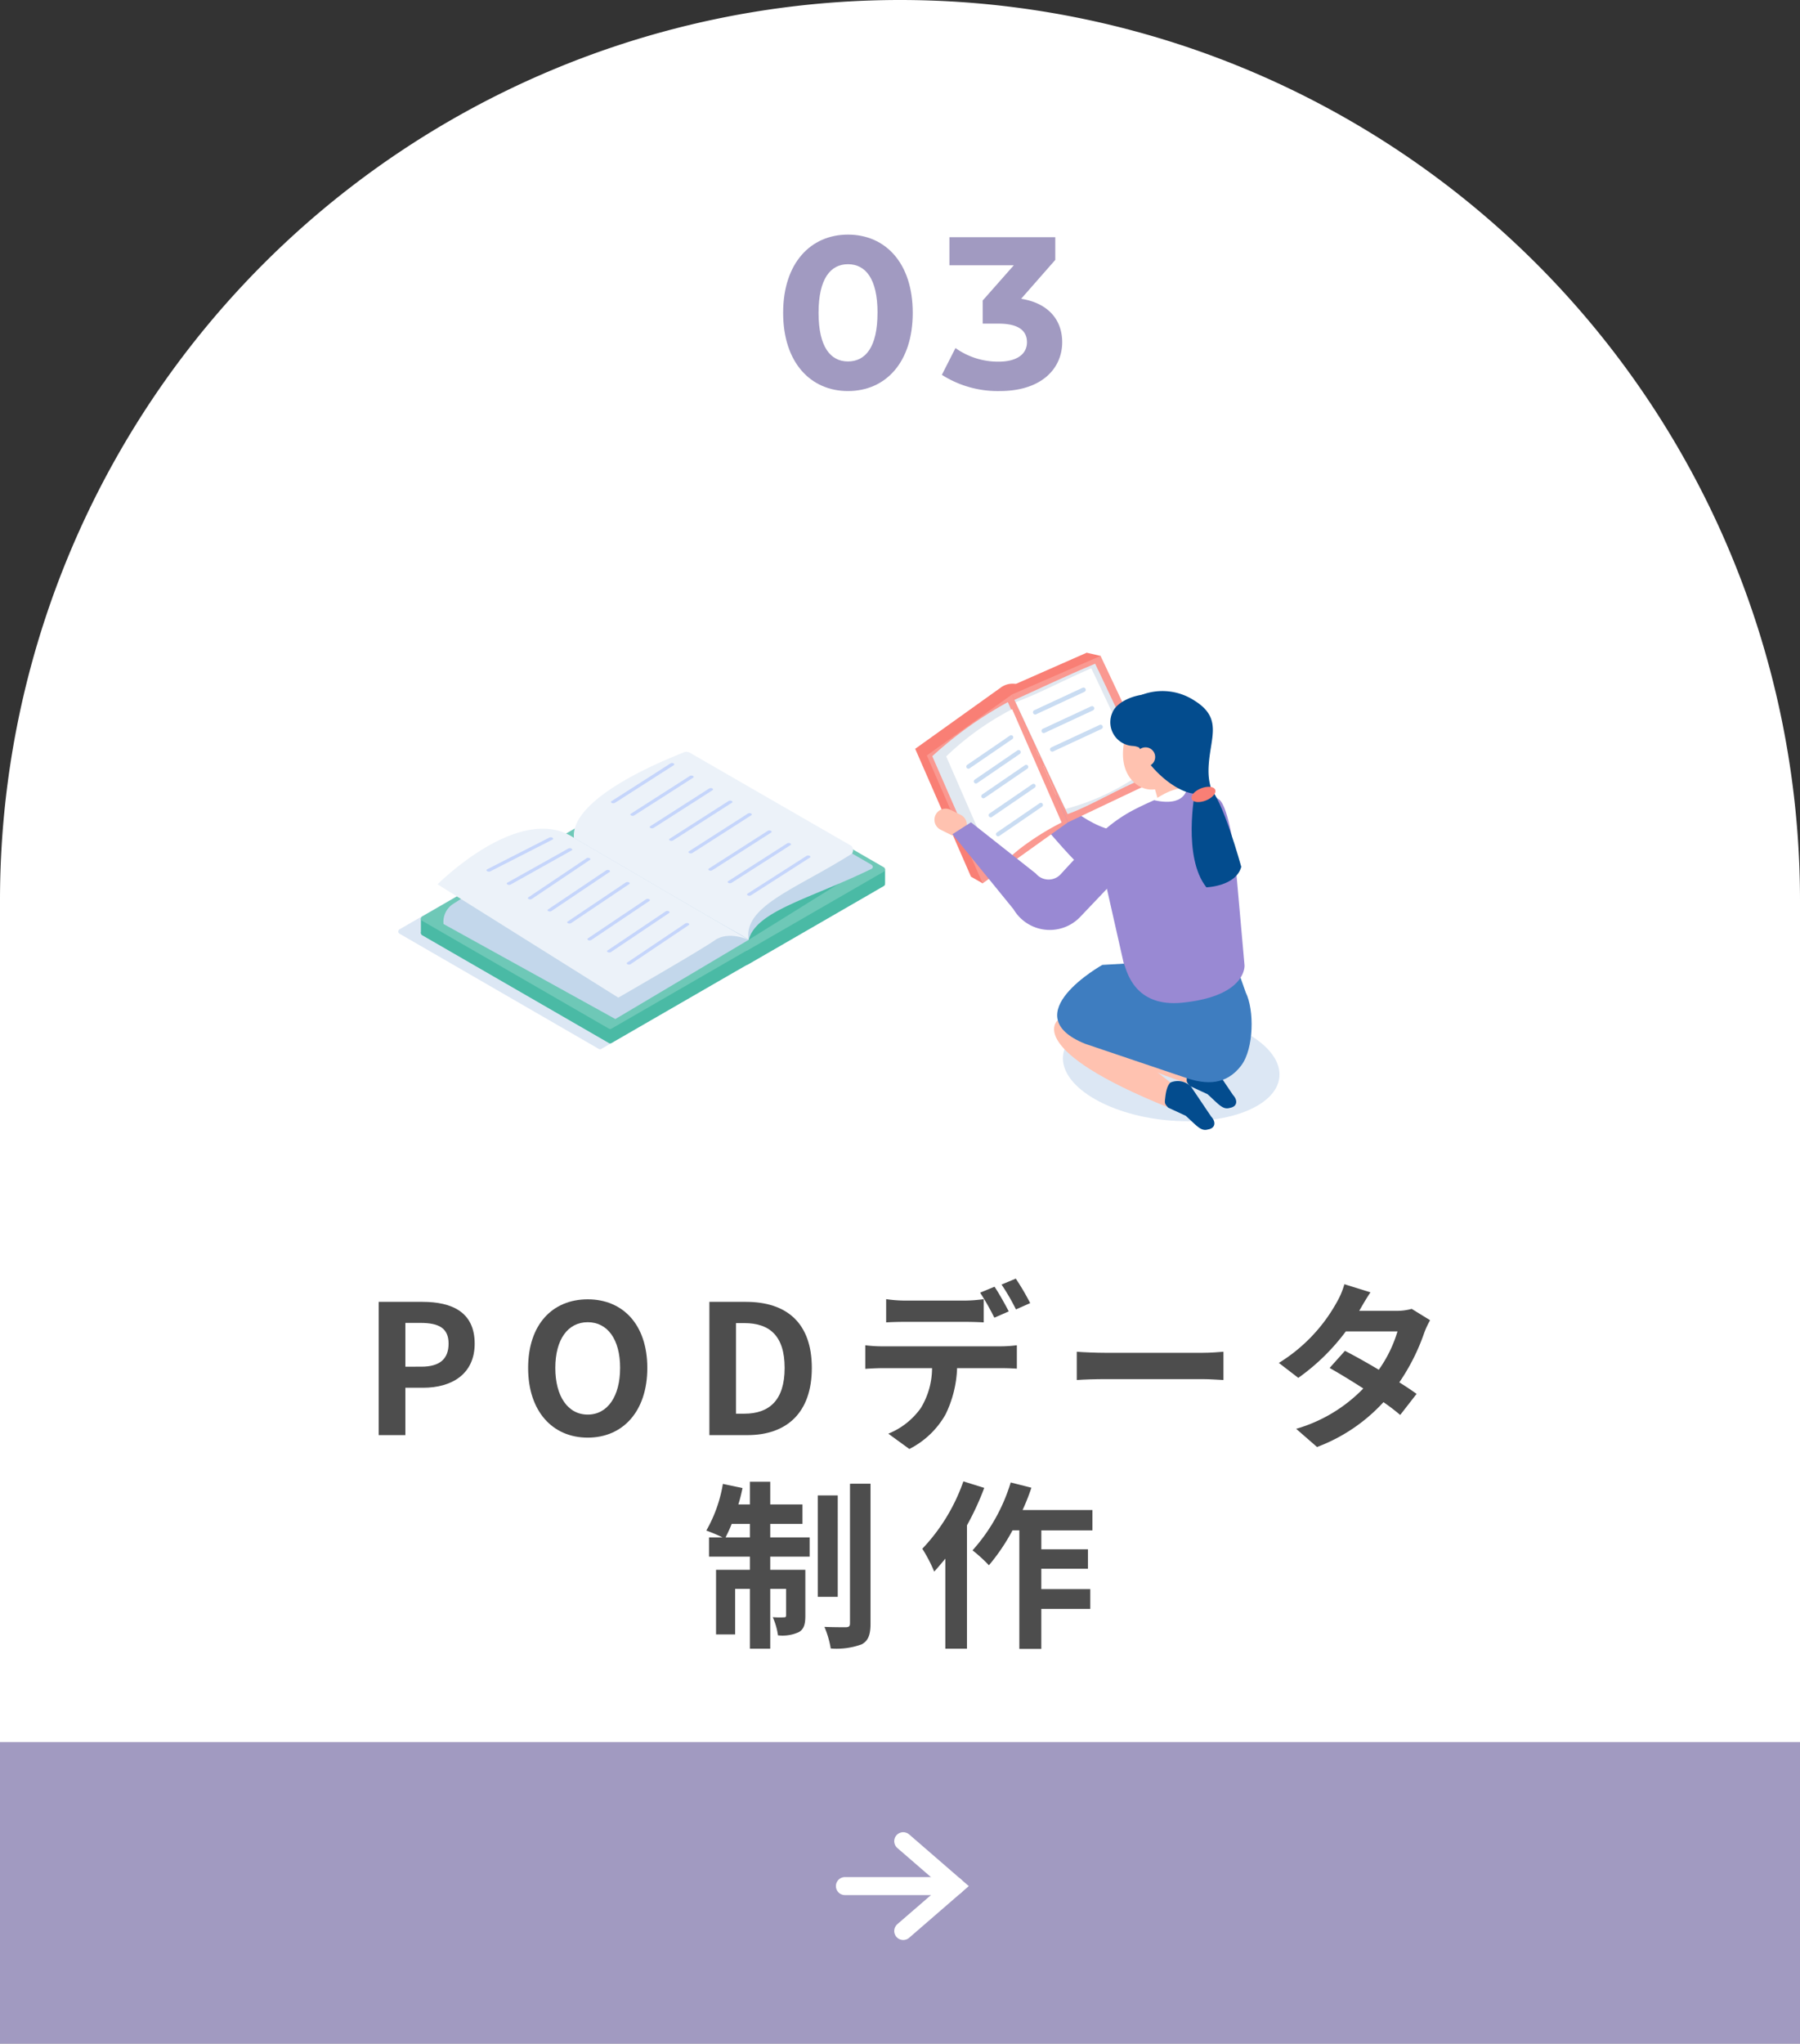<svg xmlns="http://www.w3.org/2000/svg" width="200" height="227" viewBox="0 0 200 227">
  <rect x="0" y="0" width="200" height="227" fill="#333333" stroke="none"/>
  <g id="ourservice-btn03" transform="translate(-650 -790.332)">
    <path id="長方形_67" data-name="長方形 67" d="M100,0h0A100,100,0,0,1,200,100V227a0,0,0,0,1,0,0H0a0,0,0,0,1,0,0V100A100,100,0,0,1,100,0Z" transform="translate(650 790.332)" fill="#fff"/>
    <g id="グループ_269" data-name="グループ 269">
      <path id="パス_1000" data-name="パス 1000" d="M692.081,934.937h4.861c3.281,0,5.8,1.14,5.8,4.641,0,3.381-2.541,4.9-5.722,4.9h-1.979v5.261h-2.961Zm4.741,7.2c2.04,0,3.021-.861,3.021-2.561,0-1.72-1.08-2.3-3.121-2.3h-1.68v4.862Z" fill="#4d4d4d"/>
      <path id="パス_1001" data-name="パス 1001" d="M708.681,942.279c0-4.822,2.7-7.622,6.621-7.622s6.622,2.82,6.622,7.622-2.7,7.741-6.622,7.741S708.681,947.079,708.681,942.279Zm10.221,0c0-3.181-1.4-5.081-3.6-5.081s-3.6,1.9-3.6,5.081c0,3.16,1.4,5.181,3.6,5.181S718.9,945.439,718.9,942.279Z" fill="#4d4d4d"/>
      <path id="パス_1002" data-name="パス 1002" d="M728.82,934.937h4.062c4.52,0,7.321,2.34,7.321,7.342,0,4.981-2.8,7.461-7.161,7.461H728.82ZM732.7,947.36c2.761,0,4.482-1.481,4.482-5.081,0-3.621-1.721-4.982-4.482-4.982h-.92V947.36Z" fill="#4d4d4d"/>
      <path id="パス_1003" data-name="パス 1003" d="M761.163,939.878a15.1,15.1,0,0,0,1.82-.12v2.6c-.5-.04-1.259-.06-1.82-.06h-4.82a12.7,12.7,0,0,1-1.281,5.141,9.607,9.607,0,0,1-4.021,3.841l-2.34-1.7a8.167,8.167,0,0,0,3.62-2.86,8.6,8.6,0,0,0,1.241-4.421h-5.5c-.581,0-1.361.04-1.92.08v-2.621a15.2,15.2,0,0,0,1.92.12Zm-10.561-2.72c-.681,0-1.541.02-2.141.06v-2.581a14.971,14.971,0,0,0,2.141.16h6.541a15.7,15.7,0,0,0,2.16-.16v2.581c-.68-.04-1.46-.06-2.16-.06Zm9.881-.461a27.491,27.491,0,0,0-1.58-2.78l1.6-.66c.5.74,1.2,2,1.581,2.74Zm2.4-.92a23.6,23.6,0,0,0-1.6-2.76l1.581-.661a26.722,26.722,0,0,1,1.6,2.721Z" fill="#4d4d4d"/>
      <path id="パス_1004" data-name="パス 1004" d="M769.641,940.478c.719.06,2.18.12,3.22.12H783.6c.919,0,1.82-.08,2.34-.12v3.141c-.48-.02-1.5-.1-2.34-.1H772.861c-1.14,0-2.48.04-3.22.1Z" fill="#4d4d4d"/>
      <path id="パス_1005" data-name="パス 1005" d="M808.9,936.977a9.378,9.378,0,0,0-.66,1.421,23.015,23.015,0,0,1-2.761,5.481c.741.46,1.42.92,1.92,1.28l-1.82,2.341a22.962,22.962,0,0,0-1.86-1.421,19.091,19.091,0,0,1-7.381,4.981l-2.321-2.02a16.912,16.912,0,0,0,7.461-4.481c-1.36-.88-2.72-1.7-3.741-2.28l1.7-1.9c1.06.54,2.42,1.3,3.761,2.1a14.57,14.57,0,0,0,2.08-4.26h-5.741a23.567,23.567,0,0,1-5.281,5.161l-2.16-1.66a18.318,18.318,0,0,0,6.38-6.642,8.8,8.8,0,0,0,.9-2.1l2.9.9c-.479.7-1,1.62-1.24,2.04l-.02.02h4.1a6.344,6.344,0,0,0,1.74-.22Z" fill="#4d4d4d"/>
      <path id="パス_1006" data-name="パス 1006" d="M735.582,961.1h4.381v2.14h-4.381V964.7h3.9v5.1c0,.92-.139,1.48-.719,1.82a4.364,4.364,0,0,1-2.321.36,7.48,7.48,0,0,0-.58-2.02,9.035,9.035,0,0,0,1.241.02c.179,0,.239-.04.239-.24v-2.921h-1.76v6.641h-2.261v-6.641h-1.64v5.061h-2.12V964.7h3.76v-1.461H728.78V961.1h1.5a18.379,18.379,0,0,0-1.8-.76,15.576,15.576,0,0,0,1.84-5.181l2.181.46a18.64,18.64,0,0,1-.46,1.82h1.28v-2.521h2.261v2.521h3.581V959.6h-3.581Zm-2.261,0v-1.5H731.3c-.22.56-.46,1.06-.68,1.5Zm9.762,6.6h-2.22V956.437h2.22Zm3.642-12.562V970.66c0,1.28-.261,1.92-.981,2.32a8.2,8.2,0,0,1-3.44.46,10.5,10.5,0,0,0-.7-2.4c1.019.04,2.06.04,2.4.04.32-.02.439-.1.439-.44v-15.5Z" fill="#4d4d4d"/>
      <path id="パス_1007" data-name="パス 1007" d="M759.362,955.6a31.1,31.1,0,0,1-1.921,4.161v13.7h-2.4v-10c-.42.5-.84,1-1.24,1.441a16.27,16.27,0,0,0-1.321-2.541,20.794,20.794,0,0,0,4.561-7.482Zm6.341,4.721v2.1h5.182v2.161H765.7v2.26h5.442v2.2H765.7v4.441h-2.44V960.318h-.76a22.312,22.312,0,0,1-2.621,3.881,16.091,16.091,0,0,0-1.82-1.661A19.871,19.871,0,0,0,762.3,955l2.3.581a23.647,23.647,0,0,1-.98,2.48h7.762v2.261Z" fill="#4d4d4d"/>
    </g>
    <g id="グループ_270" data-name="グループ 270">
      <path id="パス_1008" data-name="パス 1008" d="M737.016,825.08c0-5.544,3.072-8.688,7.2-8.688,4.152,0,7.2,3.144,7.2,8.688s-3.048,8.689-7.2,8.689C740.088,833.769,737.016,830.624,737.016,825.08Zm10.488,0c0-3.816-1.344-5.4-3.288-5.4-1.921,0-3.265,1.584-3.265,5.4s1.344,5.4,3.265,5.4C746.16,830.48,747.5,828.9,747.5,825.08Z" fill="#a19ac1"/>
      <path id="パス_1009" data-name="パス 1009" d="M768.021,828.345c0,2.832-2.183,5.424-6.96,5.424a11.555,11.555,0,0,1-6.409-1.8l1.512-2.976a8.164,8.164,0,0,0,4.8,1.512c1.944,0,3.144-.793,3.144-2.16,0-1.273-.936-2.065-3.144-2.065h-1.777v-2.568l3.457-3.912h-7.153v-3.12h11.762v2.52l-3.793,4.32C766.485,824,768.021,825.872,768.021,828.345Z" fill="#a19ac1"/>
    </g>
    <g id="グループ_272" data-name="グループ 272">
      <rect id="長方形_68" data-name="長方形 68" width="200" height="33.5" transform="translate(650 983.832)" fill="#a19ac1"/>
      <g id="グループ_271" data-name="グループ 271">
        <line id="線_81" data-name="線 81" x2="12.244" transform="translate(743.878 999.832)" fill="none" stroke="#fff" stroke-linecap="round" stroke-miterlimit="10" stroke-width="2"/>
        <path id="パス_1010" data-name="パス 1010" d="M750.358,1004.821l5.76-4.988-5.76-4.988" fill="none" stroke="#fff" stroke-linecap="round" stroke-miterlimit="10" stroke-width="2"/>
      </g>
    </g>
    <g id="グループ_279" data-name="グループ 279">
      <g id="グループ_274" data-name="グループ 274">
        <path id="パス_1011" data-name="パス 1011" d="M694.39,893.56l15.138-8.739a.272.272,0,0,1,.111-.034l15.015-8.669a.28.28,0,0,1,.28,0L745.686,888.1a.255.255,0,0,1,.062.05l1.327.766a.28.28,0,0,1,0,.485l-15.137,8.739a.27.27,0,0,1-.111.034l-15.015,8.669a.28.28,0,0,1-.28,0l-22.142-12.8A.28.28,0,0,1,694.39,893.56Z" fill="#a8c4e5" opacity="0.4" style="mix-blend-mode: multiply;isolation: isolate"/>
        <path id="パス_1012" data-name="パス 1012" d="M746.289,888.437h2.053v-1.528l-2.053-.526Z" fill="#4abaa5"/>
        <path id="パス_1013" data-name="パス 1013" d="M696.767,894h2.053v-2.053l-2.053.424Z" fill="#4abaa5"/>
        <path id="パス_1014" data-name="パス 1014" d="M696.907,893.728l15.137-8.74a.282.282,0,0,1,.111-.034l15.015-8.669a.28.28,0,0,1,.28,0L748.2,888.267a.279.279,0,0,1,0,.484l-15.137,8.74a.27.27,0,0,1-.111.033l-15.015,8.669a.28.28,0,0,1-.28,0l-20.752-11.981A.28.28,0,0,1,696.907,893.728Z" fill="#4abaa5"/>
        <rect id="長方形_69" data-name="長方形 69" width="0.6" height="0.4" transform="translate(712.628 884.084) rotate(180)" fill="#dd4078"/>
        <path id="パス_1015" data-name="パス 1015" d="M733.065,895.891l15.137-8.739a.28.28,0,0,0,0-.485L727.45,874.686a.28.28,0,0,0-.28,0l-15.137,8.739a.28.28,0,0,0,0,.485l20.752,11.981A.28.28,0,0,0,733.065,895.891Z" fill="#6ec8b7"/>
        <path id="パス_1016" data-name="パス 1016" d="M717.939,904.594l15.137-8.74a.279.279,0,0,0,0-.484l-20.752-11.982a.28.28,0,0,0-.28,0l-15.137,8.74a.281.281,0,0,0,0,.485l20.752,11.981A.28.28,0,0,0,717.939,904.594Z" fill="#6ec8b7"/>
        <path id="パス_1017" data-name="パス 1017" d="M743.185,888.5l-10,6.225-5.933-4.617S738.935,885.348,743.185,888.5Z" fill="#4abaa5"/>
        <path id="パス_1018" data-name="パス 1018" d="M733.186,894.724c.857-3.233,6.825-4.552,13.649-7.881.219-.126.191-.348-.061-.494l-18.509-10.686a.952.952,0,0,0-.855-.035c-8.477,2.51-13.76,5.115-13.65,7.88Z" fill="#c3d7eb"/>
        <path id="パス_1019" data-name="パス 1019" d="M733.186,894.724c-.623-3.77,5.385-5.694,11.469-9.567a.672.672,0,0,0-.071-.876L726.66,873.948a.777.777,0,0,0-.795,0c-7.672,3.064-12.392,6.482-12.093,9.449Z" fill="#ecf2f9"/>
        <g id="グループ_273" data-name="グループ 273">
          <path id="パス_1020" data-name="パス 1020" d="M718.308,879.52l6.562-4.2c.083-.053.069-.139-.033-.192h0a.372.372,0,0,0-.335,0l-6.563,4.2c-.083.054-.068.14.033.192h0A.374.374,0,0,0,718.308,879.52Z" fill="#7396ff" opacity="0.32"/>
          <path id="パス_1021" data-name="パス 1021" d="M720.46,880.911l6.563-4.2c.083-.053.069-.139-.033-.192h0a.372.372,0,0,0-.335,0l-6.563,4.2c-.083.054-.069.14.033.192h0A.372.372,0,0,0,720.46,880.911Z" fill="#7396ff" opacity="0.32"/>
          <path id="パス_1022" data-name="パス 1022" d="M722.613,882.3l6.563-4.2c.083-.053.068-.139-.033-.192h0a.372.372,0,0,0-.335,0l-6.563,4.2c-.083.054-.069.14.033.192h0A.369.369,0,0,0,722.613,882.3Z" fill="#7396ff" opacity="0.32"/>
          <path id="パス_1023" data-name="パス 1023" d="M724.766,883.693l6.562-4.2c.084-.054.069-.14-.032-.193h0a.374.374,0,0,0-.336,0l-6.562,4.2c-.084.053-.069.139.033.192h0A.372.372,0,0,0,724.766,883.693Z" fill="#7396ff" opacity="0.32"/>
          <path id="パス_1024" data-name="パス 1024" d="M726.919,885.084l6.562-4.2c.084-.054.069-.14-.033-.192h0a.372.372,0,0,0-.335,0l-6.562,4.2c-.084.053-.069.139.033.192h0A.372.372,0,0,0,726.919,885.084Z" fill="#7396ff" opacity="0.32"/>
          <path id="パス_1025" data-name="パス 1025" d="M729.122,887.007l6.563-4.2c.083-.054.068-.14-.033-.192h0a.372.372,0,0,0-.335,0l-6.563,4.2c-.083.053-.069.139.033.192h0A.372.372,0,0,0,729.122,887.007Z" fill="#7396ff" opacity="0.32"/>
          <path id="パス_1026" data-name="パス 1026" d="M731.275,888.4l6.563-4.2c.083-.053.068-.139-.033-.192h0a.374.374,0,0,0-.336,0l-6.562,4.2c-.084.053-.069.139.033.192h0A.372.372,0,0,0,731.275,888.4Z" fill="#7396ff" opacity="0.32"/>
          <path id="パス_1027" data-name="パス 1027" d="M733.428,889.789l6.562-4.2c.084-.053.069-.139-.032-.192h0a.374.374,0,0,0-.336,0l-6.562,4.2c-.084.054-.069.14.033.192h0A.372.372,0,0,0,733.428,889.789Z" fill="#7396ff" opacity="0.32"/>
        </g>
        <path id="パス_1028" data-name="パス 1028" d="M733.186,894.724l-14.813,8.8-19.092-10.555h0a2.367,2.367,0,0,1,1.081-2.243l12-7.652,20.093,11.166Z" fill="#c3d7eb"/>
        <path id="パス_1029" data-name="パス 1029" d="M733.186,894.724s-2.245-1.032-3.76.046-10.724,6.376-10.724,6.376l-20.086-12.589s9.143-9.18,15.156-5.161Z" fill="#ecf2f9"/>
        <path id="パス_1030" data-name="パス 1030" d="M704.463,887.125l6.939-3.541c.089-.045.082-.132-.014-.194h0a.372.372,0,0,0-.333-.031l-6.94,3.54c-.088.045-.082.133.014.2h0A.374.374,0,0,0,704.463,887.125Z" fill="#7396ff" opacity="0.32"/>
        <path id="パス_1031" data-name="パス 1031" d="M706.722,888.593l6.8-3.806c.087-.048.077-.135-.021-.193h0a.373.373,0,0,0-.335-.019l-6.8,3.806c-.087.048-.077.135.021.193h0A.373.373,0,0,0,706.722,888.593Z" fill="#7396ff" opacity="0.32"/>
        <path id="パス_1032" data-name="パス 1032" d="M709.079,890.19l6.466-4.345c.083-.055.066-.141-.037-.191h0a.368.368,0,0,0-.335.009l-6.466,4.344c-.082.056-.066.141.037.192h0A.374.374,0,0,0,709.079,890.19Z" fill="#7396ff" opacity="0.32"/>
        <path id="パス_1033" data-name="パス 1033" d="M711.263,891.532l6.466-4.345c.082-.055.066-.141-.037-.191h0a.374.374,0,0,0-.335.009l-6.466,4.345c-.082.055-.066.141.037.191h0A.374.374,0,0,0,711.263,891.532Z" fill="#7396ff" opacity="0.32"/>
        <path id="パス_1034" data-name="パス 1034" d="M713.447,892.874l6.466-4.344c.082-.056.065-.141-.037-.192h0a.374.374,0,0,0-.335.009l-6.467,4.345c-.082.055-.065.141.038.191h0A.371.371,0,0,0,713.447,892.874Z" fill="#7396ff" opacity="0.32"/>
        <path id="パス_1035" data-name="パス 1035" d="M715.693,894.746l6.466-4.344c.082-.056.066-.141-.037-.192h0a.374.374,0,0,0-.335.009l-6.466,4.345c-.083.055-.066.141.037.191h0A.374.374,0,0,0,715.693,894.746Z" fill="#7396ff" opacity="0.32"/>
        <path id="パス_1036" data-name="パス 1036" d="M717.877,896.088l6.466-4.344c.082-.056.065-.141-.038-.192h0a.374.374,0,0,0-.335.009l-6.466,4.345c-.082.055-.065.141.037.191h0A.37.37,0,0,0,717.877,896.088Z" fill="#7396ff" opacity="0.32"/>
        <path id="パス_1037" data-name="パス 1037" d="M720.06,897.431l6.466-4.345c.083-.055.066-.141-.037-.191h0a.368.368,0,0,0-.335.009l-6.466,4.344c-.082.055-.066.141.037.192h0A.374.374,0,0,0,720.06,897.431Z" fill="#7396ff" opacity="0.32"/>
      </g>
      <g id="グループ_278" data-name="グループ 278">
        <g id="グループ_275" data-name="グループ 275">
          <path id="パス_1038" data-name="パス 1038" d="M783.852,884.48c-2.056,2.931-3.225,4.373-6.782,5.072-4.921.968-8.969-5.378-12.295-8.757-1.49-1.513.581-4.139,2.091-2.606,2.692,2.735,6.233,5.31,10.285,4.446,2.709-.578,3.269-.565,4.821-2.777,1.235-1.76,3.66,1.82,2.428,3.577Z" fill="#9989d3"/>
        </g>
        <g id="グループ_277" data-name="グループ 277">
          <path id="パス_1039" data-name="パス 1039" d="M770.743,862.832l1.543.356-13.1,25.265-1.293-.738L768.807,868.5Z" fill="#f97f75"/>
          <path id="パス_1040" data-name="パス 1040" d="M761.165,866.727a2.244,2.244,0,0,1,1.919-.383c1.177.272,4.052,6.862,4.052,6.862s-4.9.939-4.917.726S761.165,866.727,761.165,866.727Z" fill="#f97f75"/>
          <path id="パス_1041" data-name="パス 1041" d="M757.888,887.715l9.477-6.78-6.2-14.208-9.477,6.78Z" fill="#f97f75"/>
          <path id="パス_1042" data-name="パス 1042" d="M769.108,879.829l9.118-4.04-7.483-12.956-7.92,3.489Z" fill="#f97f75"/>
          <path id="パス_1043" data-name="パス 1043" d="M759.181,888.453l9.477-6.78-6.2-14.208-9.477,6.78Z" fill="#fa9991"/>
          <path id="パス_1044" data-name="パス 1044" d="M759.082,886.916l1.544.022,6.852-6.029-5.492-12.587a42.634,42.634,0,0,0-8.4,6.006Z" fill="#e1e8f0"/>
          <path id="パス_1045" data-name="パス 1045" d="M768.659,881.673l10.085-4.785-6.458-13.7-9.828,4.277Z" fill="#fa9991"/>
          <path id="パス_1046" data-name="パス 1046" d="M762.709,868.076c2.483-1.109,5.516-2.58,8.975-4.024l.328.7.008,0,5.569,11.814c-3.641,1.534-6.523,3.333-8.967,4.194l-.325-.7-.011.005Z" fill="#e1e8f0"/>
          <path id="パス_1047" data-name="パス 1047" d="M755.134,874.35a31.275,31.275,0,0,1,7.331-5.244l5.492,12.587a29.573,29.573,0,0,0-7.331,5.245Z" fill="#fff"/>
          <path id="パス_1048" data-name="パス 1048" d="M762.861,868.327c2.633-.976,5.408-2.488,8.394-3.763l.307.652.007,0,5.208,11.049a25.744,25.744,0,0,1-8.386,3.922l-.3-.653-.01.005Z" fill="#fff"/>
          <line id="線_82" data-name="線 82" x1="4.75" y2="3.252" transform="translate(757.599 872.231)" fill="none" stroke="#c9dcf2" stroke-linecap="round" stroke-linejoin="round" stroke-width="0.47"/>
          <line id="線_83" data-name="線 83" x1="4.75" y2="3.252" transform="translate(758.434 873.875)" fill="none" stroke="#c9dcf2" stroke-linecap="round" stroke-linejoin="round" stroke-width="0.47"/>
          <line id="線_84" data-name="線 84" x1="4.75" y2="3.252" transform="translate(759.268 875.518)" fill="none" stroke="#c9dcf2" stroke-linecap="round" stroke-linejoin="round" stroke-width="0.47"/>
          <line id="線_85" data-name="線 85" x1="4.75" y2="3.252" transform="translate(760.083 877.63)" fill="none" stroke="#c9dcf2" stroke-linecap="round" stroke-linejoin="round" stroke-width="0.47"/>
          <line id="線_86" data-name="線 86" x1="4.75" y2="3.252" transform="translate(760.899 879.741)" fill="none" stroke="#c9dcf2" stroke-linecap="round" stroke-linejoin="round" stroke-width="0.47"/>
          <g id="グループ_276" data-name="グループ 276">
            <line id="線_87" data-name="線 87" x1="5.37" y2="2.496" transform="translate(765.021 866.951)" fill="none" stroke="#c9dcf2" stroke-linecap="round" stroke-linejoin="round" stroke-width="0.495"/>
            <line id="線_88" data-name="線 88" x1="5.37" y2="2.496" transform="translate(765.969 869.014)" fill="none" stroke="#c9dcf2" stroke-linecap="round" stroke-linejoin="round" stroke-width="0.495"/>
            <line id="線_89" data-name="線 89" x1="5.37" y2="2.496" transform="translate(766.917 871.077)" fill="none" stroke="#c9dcf2" stroke-linecap="round" stroke-linejoin="round" stroke-width="0.495"/>
          </g>
        </g>
        <ellipse id="楕円形_16" data-name="楕円形 16" cx="6" cy="12.077" rx="6" ry="12.077" transform="translate(767.52 913.553) rotate(-84.294)" fill="#a8c4e5" opacity="0.4" style="mix-blend-mode: multiply;isolation: isolate"/>
        <path id="パス_1049" data-name="パス 1049" d="M770.51,902.528s.042,4.748,11.926,8.269l.724-1.112-10.067-10.017Z" fill="#ffc2b0"/>
        <path id="パス_1050" data-name="パス 1050" d="M782.228,910.972l1.945.9c1.161,1.044,1.648,1.705,2.362,1.548l.2-.045c.714-.157.832-.8.263-1.418l-2.229-3.308a2.061,2.061,0,0,0-2.26-.481s-.429.195-.591,1.536C781.828,910.463,781.772,910.474,782.228,910.972Z" fill="#034c8e"/>
        <path id="パス_1051" data-name="パス 1051" d="M767.488,903.7s-3.722,3.179,12.426,9.686l1.055-2.088-10.229-8.038Z" fill="#ffc2b0"/>
        <path id="パス_1052" data-name="パス 1052" d="M787.044,896.678l-14.561.831s-9.887,5.534-1.909,8.765l11.131,3.759c2.387.831,4.574.8,6.2-1.336,1.43-1.88,1.471-6.207.512-8.122Z" fill="#3e7dc0"/>
        <path id="パス_1053" data-name="パス 1053" d="M779.8,913.367l1.946.9c1.161,1.043,1.648,1.7,2.362,1.547l.2-.044c.715-.158.833-.8.263-1.419l-2.228-3.307a2.06,2.06,0,0,0-2.26-.481s-.429.2-.592,1.535C779.406,912.858,779.35,912.869,779.8,913.367Z" fill="#034c8e"/>
        <path id="パス_1054" data-name="パス 1054" d="M777.25,876.295c.938,2.387,2.818,2.108,4.212.358a6.779,6.779,0,0,0,.835-6.694c-.938-2.387-2.828-2.9-4.222-1.154A8.361,8.361,0,0,0,777.25,876.295Z" fill="#cf8484"/>
        <path id="パス_1055" data-name="パス 1055" d="M775.091,875.88c.891,2.267,3.469,2.872,4.792,1.21a7.938,7.938,0,0,0,.784-7.111c-.891-2.267-2.686-2.757-4.009-1.1S774.2,873.614,775.091,875.88Z" fill="#ffc2b0"/>
        <path id="パス_1056" data-name="パス 1056" d="M781.818,882.507l.2-.082c.669-.278.57-1.222.206-2.1l-1.709-4.952a1.57,1.57,0,0,0-1.878-1.092l-.2.082a1.571,1.571,0,0,0-.553,2.1l1.443,4.979A2.287,2.287,0,0,0,781.818,882.507Z" fill="#ffc2b0"/>
        <path id="パス_1057" data-name="パス 1057" d="M782.931,874.655s-.022,1.293-2.431,1.778c-2.295.461-2.366-3.092-4.638-3.244a2.637,2.637,0,0,1-2.067-4.069c.859-1.259,3.511-2.128,5.556-1.449S783.618,868.77,782.931,874.655Z" fill="#034c8e"/>
        <path id="パス_1058" data-name="パス 1058" d="M787.178,885.155l1.1,12.381s.3,3.425-6.877,4.167c-5.524.571-6.229-3.751-6.549-4.4l-2.134-9.447-5.094,2.988a16.561,16.561,0,0,1,8.088-10.417c1.229-.665,3.044-1.454,4.527-2.069,2.2-.912,3.19-.55,5.184.758C786.483,879.809,787.178,885.155,787.178,885.155Z" fill="#9989d3"/>
        <path id="パス_1059" data-name="パス 1059" d="M757.3,882.5h0a1.237,1.237,0,0,0-.556-1.655l-1.133-.563a1.238,1.238,0,0,0-1.655.557h0a1.238,1.238,0,0,0,.556,1.655l1.133.563A1.239,1.239,0,0,0,757.3,882.5Z" fill="#ffc2b0"/>
        <path id="パス_1060" data-name="パス 1060" d="M778.224,879.214s2.1-1.581,3.641-1.288C781.865,877.926,781.735,880,778.224,879.214Z" fill="#fff"/>
        <path id="パス_1061" data-name="パス 1061" d="M776.877,867.507a6.494,6.494,0,0,1,5.826.637c3.139,1.943,1.807,4.019,1.6,7.145s1.136,2.722-.871,3.171-5.473-2.247-6.843-5.084a21.935,21.935,0,0,0-2.133-3.776Z" fill="#034c8e"/>
        <path id="パス_1062" data-name="パス 1062" d="M776.283,874.808a1.072,1.072,0,1,0,.606-1.39A1.073,1.073,0,0,0,776.283,874.808Z" fill="#ffc2b0"/>
        <path id="パス_1063" data-name="パス 1063" d="M776.293,885.586l-6.266,6.588a4.675,4.675,0,0,1-7.411-.842l-6.788-8.339,2.06-1.32,7.212,5.693a1.831,1.831,0,0,0,2.765.063c1.829-2.018,4.913-5.273,5.931-5.445C775.275,881.733,776.293,885.586,776.293,885.586Z" fill="#9989d3"/>
        <path id="パス_1064" data-name="パス 1064" d="M782.769,878.349s-1.388,7.192,1.274,10.543c0,0,3.28-.1,3.876-2.276,0,0-2.139-7.78-3.554-8.784Z" fill="#034c8e"/>
        <ellipse id="楕円形_17" data-name="楕円形 17" cx="1.406" cy="0.726" rx="1.406" ry="0.726" transform="translate(782.141 878.416) rotate(-21.571)" fill="#f97f75"/>
      </g>
    </g>
  </g>
</svg>
